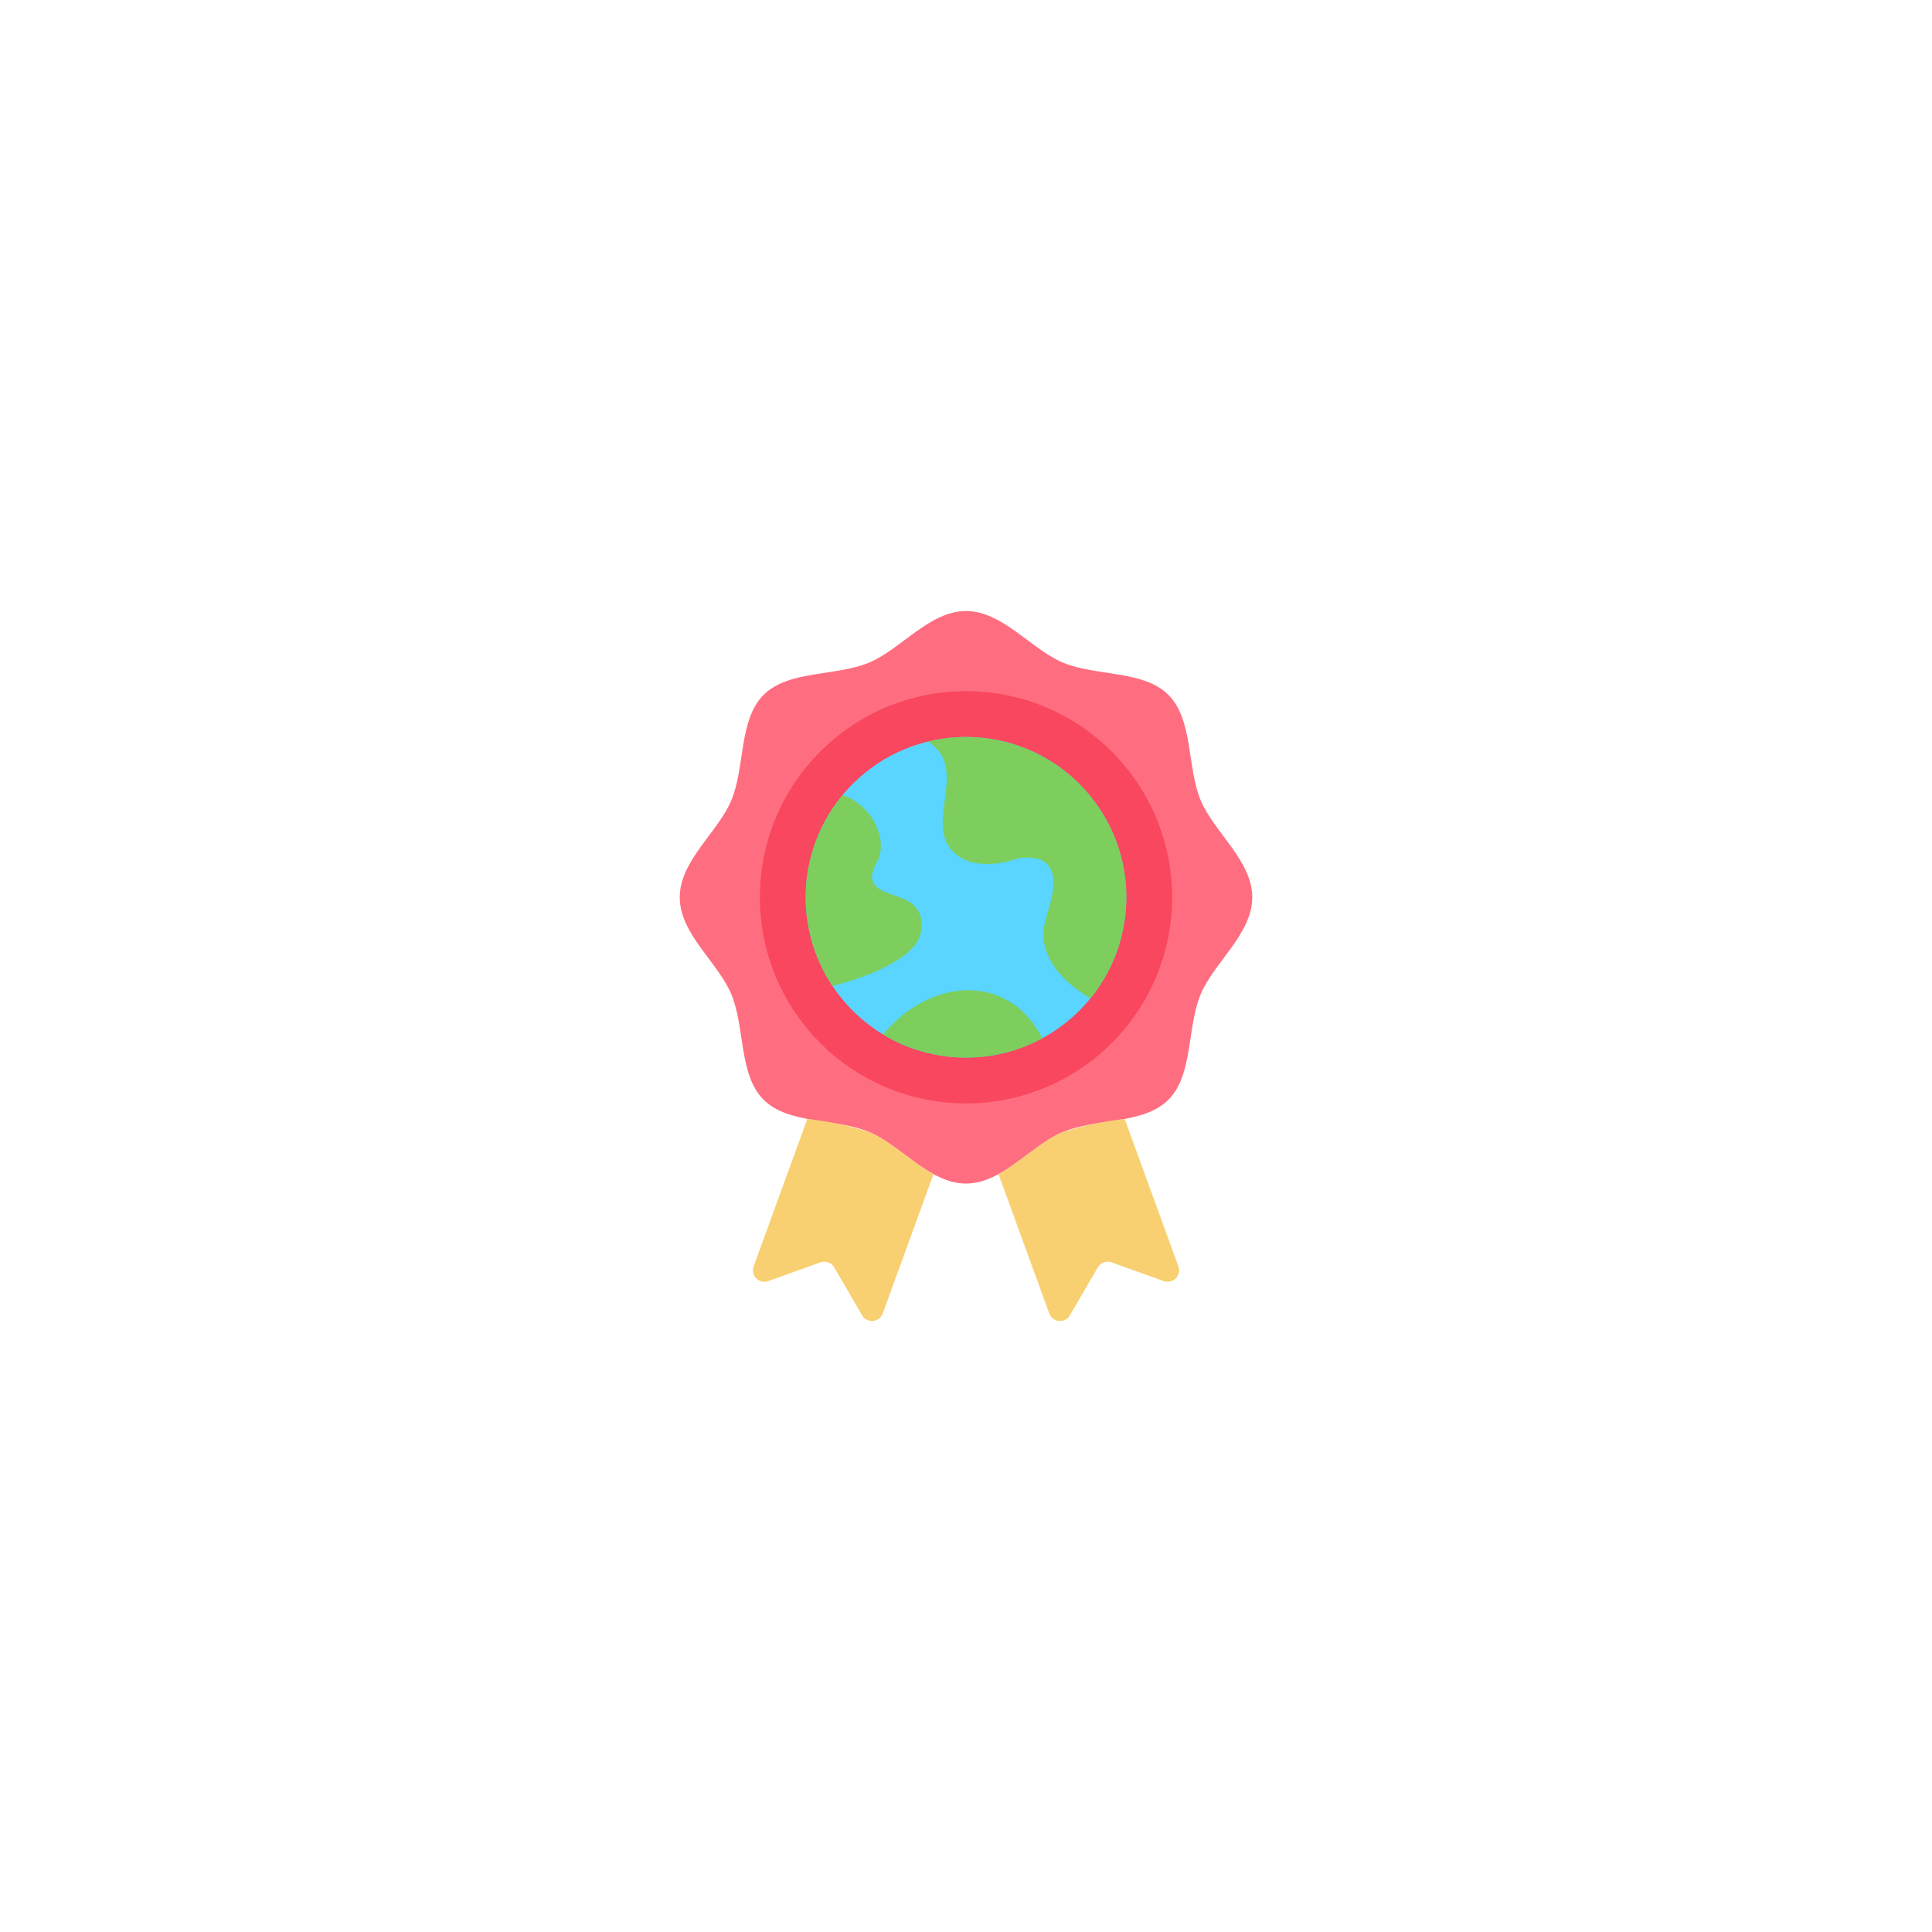 <svg width="145" height="145" viewBox="0 0 145 145" fill="none" xmlns="http://www.w3.org/2000/svg">
<g filter="url(#filter0_d_114_721)">
<path d="M122 73C122 45.386 99.614 23 72 23C44.386 23 22 45.386 22 73C22 100.614 44.386 123 72 123C99.614 123 122 100.614 122 73Z" fill="white"/>
<path d="M51.016 67.344C51.016 64.594 53.902 62.445 54.893 60.052C55.924 57.574 55.441 54.019 57.308 52.153C59.175 50.286 62.731 50.765 65.207 49.738C67.602 48.746 69.75 45.859 72.5 45.859C75.25 45.859 77.398 48.746 79.793 49.737C82.27 50.768 85.825 50.285 87.692 52.152C89.559 54.018 89.08 57.574 90.107 60.051C91.098 62.44 93.984 64.594 93.984 67.344C93.984 70.094 91.098 72.246 90.107 74.636C89.076 77.114 89.559 80.668 87.692 82.536C85.826 84.403 82.269 83.924 79.793 84.951C77.403 85.941 75.25 88.828 72.5 88.828C69.75 88.828 67.602 85.942 65.207 84.951C62.73 83.919 59.175 84.402 57.308 82.535C55.441 80.668 55.92 77.113 54.893 74.636C53.902 72.242 51.016 70.094 51.016 67.344Z" fill="#FF6E80"/>
<path d="M72.5 82.811C81.043 82.811 87.969 75.886 87.969 67.343C87.969 58.8 81.043 51.874 72.5 51.874C63.957 51.874 57.031 58.8 57.031 67.343C57.031 75.886 63.957 82.811 72.5 82.811Z" fill="#F8475E"/>
<path d="M72.5 79.375C79.145 79.375 84.531 73.988 84.531 67.344C84.531 60.699 79.145 55.312 72.5 55.312C65.855 55.312 60.469 60.699 60.469 67.344C60.469 73.988 65.855 79.375 72.5 79.375Z" fill="#59D5FF"/>
<path d="M69.131 69.905C68.848 71.899 65.006 73.385 62.471 73.987C61.044 71.835 60.348 69.281 60.486 66.702C60.624 64.124 61.588 61.658 63.236 59.67C65.333 60.34 66.682 62.918 65.874 64.603C65.634 64.963 65.483 65.375 65.436 65.806C65.531 67.74 69.57 66.571 69.131 69.905Z" fill="#7DCE5C"/>
<path d="M78.232 77.923C76.388 78.922 74.314 79.421 72.218 79.371C70.121 79.322 68.073 78.725 66.278 77.639C69.742 73.437 75.645 72.896 78.232 77.923Z" fill="#7DCE5C"/>
<path d="M84.531 67.344C84.534 70.109 83.581 72.79 81.833 74.933C78.963 73.197 78.198 71.332 78.327 69.793C78.421 68.539 80.045 65.548 78.163 64.543C77.378 64.275 76.522 64.306 75.757 64.629C73.222 65.239 71.795 64.474 71.159 63.451C69.776 61.191 72.595 57.504 69.647 55.657C71.418 55.224 73.263 55.2 75.045 55.586C76.826 55.971 78.497 56.756 79.93 57.882C81.364 59.008 82.523 60.444 83.32 62.084C84.117 63.723 84.531 65.522 84.531 67.344Z" fill="#7DCE5C"/>
<path d="M87.341 96.15L83.423 94.741C83.234 94.674 83.027 94.675 82.839 94.744C82.65 94.813 82.492 94.945 82.391 95.119L80.303 98.711C80.222 98.854 80.101 98.97 79.955 99.046C79.809 99.122 79.645 99.155 79.481 99.141C79.318 99.126 79.162 99.065 79.031 98.965C78.901 98.864 78.803 98.728 78.748 98.574L74.941 88.124C76.625 87.204 78.155 85.631 79.796 84.953C81.299 84.479 82.845 84.154 84.411 83.981L88.442 95.05C88.497 95.204 88.507 95.37 88.472 95.529C88.436 95.688 88.356 95.834 88.241 95.95C88.125 96.065 87.98 96.145 87.82 96.18C87.661 96.216 87.495 96.206 87.341 96.15Z" fill="#F8D071"/>
<path d="M65.204 84.953C66.845 85.631 68.375 87.204 70.059 88.124L66.252 98.574C66.197 98.728 66.099 98.864 65.969 98.965C65.838 99.065 65.682 99.126 65.519 99.141C65.355 99.155 65.191 99.122 65.045 99.046C64.899 98.97 64.778 98.854 64.697 98.711L62.609 95.119C62.508 94.945 62.35 94.813 62.161 94.744C61.973 94.675 61.766 94.674 61.577 94.741L57.659 96.15C57.505 96.206 57.339 96.216 57.18 96.18C57.02 96.145 56.875 96.065 56.759 95.95C56.644 95.834 56.564 95.688 56.528 95.529C56.493 95.37 56.503 95.204 56.559 95.05L60.589 83.981C62.155 84.154 63.701 84.479 65.204 84.953Z" fill="#F8D071"/>
</g>
<defs>
<filter id="filter0_d_114_721" x="7" y="8" width="130" height="130" filterUnits="userSpaceOnUse" color-interpolation-filters="sRGB">
<feFlood flood-opacity="0" result="BackgroundImageFix"/>
<feColorMatrix in="SourceAlpha" type="matrix" values="0 0 0 0 0 0 0 0 0 0 0 0 0 0 0 0 0 0 127 0" result="hardAlpha"/>
<feOffset/>
<feGaussianBlur stdDeviation="7.5"/>
<feColorMatrix type="matrix" values="0 0 0 0 0 0 0 0 0 0 0 0 0 0 0 0 0 0 0.078 0"/>
<feBlend mode="normal" in2="BackgroundImageFix" result="effect1_dropShadow_114_721"/>
<feBlend mode="normal" in="SourceGraphic" in2="effect1_dropShadow_114_721" result="shape"/>
</filter>
</defs>
</svg>
